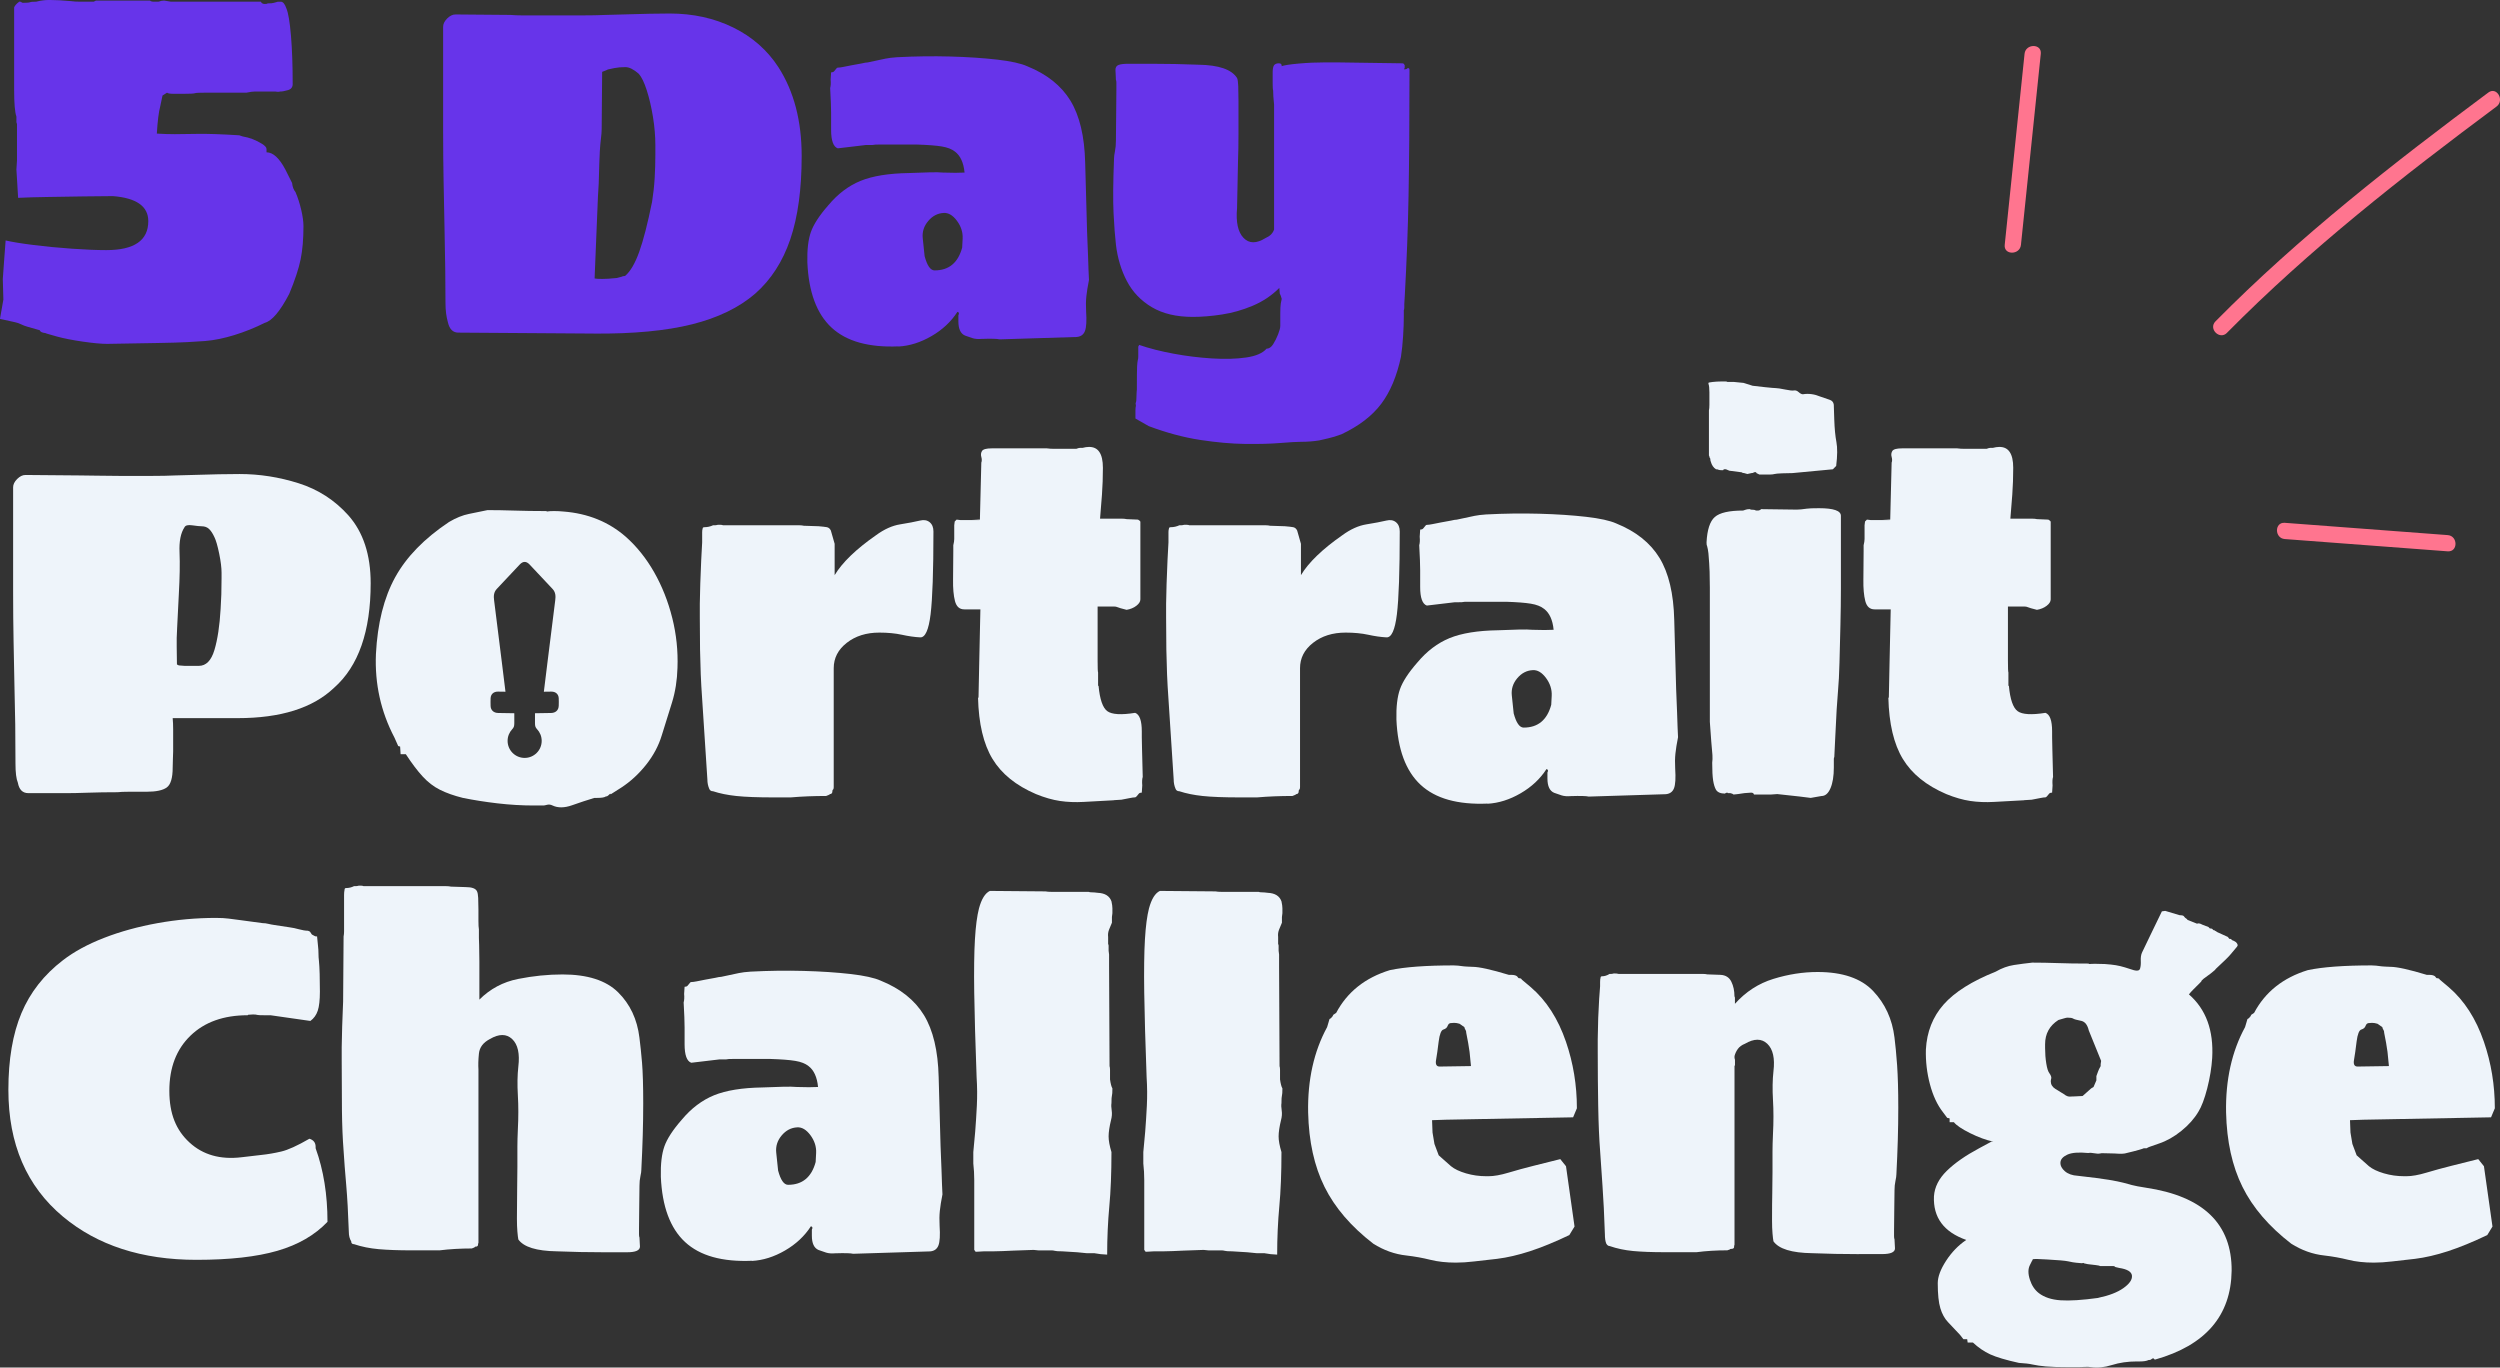<?xml version="1.0" encoding="UTF-8"?> <svg xmlns="http://www.w3.org/2000/svg" id="Layer_2" data-name="Layer 2" viewBox="0 0 954.69 522.24"><rect x="0" y="0" width="954.69" height="522.24" fill="#333333" stroke="none"/><defs><style> .cls-1 { fill: #6734ea; } .cls-2 { fill: #eef4fa; } .cls-3 { fill: #ff758f; } </style></defs><g id="Layer_1-2" data-name="Layer 1"><g><g><path class="cls-1" d="M41.02,131.32c-2.32,0-5.46-.29-9.44-.87-3.98-.58-7.27-1.23-9.88-1.95-1.45-.43-2.46-.73-3.04-.87-.58-.15-1.01-.29-1.3-.43-1.3-.14-2.03-.51-2.17-1.09l-4.56-1.3c-1.01-.29-1.88-.61-2.61-.98-.73-.36-1.45-.61-2.17-.76l-5.86-1.3,1.3-7.38-.22-7.81.43-6.08.65-8.68c2.46.58,6,1.16,10.64,1.74,4.63.58,9.51,1.05,14.65,1.41,5.13.36,9.51.54,13.13.54,10.71,0,16.06-3.69,16.06-11.07,0-5.64-4.49-8.82-13.46-9.55-2.9,0-6.66.04-11.29.11-4.63.07-9.22.15-13.78.22-4.56.07-8.29.18-11.18.33l-.65-10.85.22-3.47v-13.89c-.15-.29-.22-.58-.22-.87v-1.95c-.58-1.59-.87-4.99-.87-10.2V2.82c.29-.72.94-1.44,1.95-2.17h.43l.87.43c1.44,0,2.39-.07,2.82-.22.29-.14,1.09-.22,2.39-.22,1.59-.43,3.26-.65,4.99-.65,1.16,0,2.42.04,3.8.11,1.37.07,2.86.18,4.45.33,1.01.15,2.24.22,3.69.22h4.99l.87-.43h20.62c.29.29.79.43,1.52.43h1.74c.72-.29,1.44-.43,2.17-.43l2.61.43h34.29c.29.58.79.87,1.52.87.58,0,.94-.07,1.09-.22,1.16,0,1.95-.07,2.39-.22.43-.14.94-.29,1.52-.43h1.09c.87,0,1.59.87,2.17,2.6.72,1.74,1.3,5.21,1.74,10.42s.65,11.36.65,18.45c0,1.3-.73,2.1-2.17,2.39-.58.15-1.05.25-1.41.33-.36.07-.76.11-1.19.11-.58.15-1.23.15-1.95,0h-7.71c-.8,0-1.85.15-3.15.43h-14.98c-2.9,0-4.49.07-4.78.22-.43.15-1.81.22-4.12.22h-4.12c-1.3,0-2.1-.14-2.39-.43l-1.74,1.09-.87,4.12c-.58,2.17-1.01,5.64-1.3,10.42,2.46.15,4.74.22,6.84.22s4.99-.03,8.68-.11c3.69-.07,9.01.11,15.95.54l1.3.43c2.61.43,5.06,1.38,7.38,2.82,1.16.73,1.74,1.38,1.74,1.95v1.3c2.46,0,4.85,2.17,7.16,6.51l2.61,5.21c.14,1.45.58,2.6,1.3,3.47.87,2.03,1.59,4.27,2.17,6.73.58,2.46.87,4.56.87,6.29,0,4.92-.36,9.15-1.09,12.7-.73,3.55-2.17,7.92-4.34,13.13-3.47,6.66-6.59,10.35-9.33,11.07-3.76,1.88-7.63,3.44-11.61,4.67-3.98,1.23-7.7,1.99-11.18,2.28-1.88.14-4.2.29-6.95.43-2.75.14-6.48.25-11.18.33-4.7.07-11.11.18-19.21.33Z"></path><path class="cls-1" d="M226.7,127.38l-51.68-.36c-2.06,0-3.39-1.33-3.99-3.99-.61-2.18-.91-4.59-.91-7.25,0-4.11-.03-8.4-.09-12.87-.06-4.47-.15-9.55-.27-15.23-.12-5.92-.24-12-.36-18.23-.12-6.22-.18-12.66-.18-19.31V10.23c0-1.09.51-2.14,1.54-3.17s2.09-1.54,3.17-1.54l21.04.18c1.33.12,2.9.18,4.71.18h22.49c3.5,0,6.53-.06,9.07-.18l6.71-.18c3.75-.12,7.1-.21,10.06-.27,2.96-.06,5.53-.09,7.71-.09,8.95,0,17.05,1.78,24.3,5.35,7.25,3.57,12.99,8.61,17.23,15.14,5.92,9.19,8.89,20.49,8.89,33.91,0,12.69-1.45,23.3-4.35,31.83-2.9,8.52-7.38,15.45-13.42,20.76-6.17,5.32-14.21,9.22-24.12,11.7-9.92,2.48-22.43,3.66-37.54,3.54ZM228.33,75.33l-1.27,31.01c.6.12,1.57.18,2.9.18.73,0,1.54-.03,2.45-.09.91-.06,1.96-.15,3.17-.27.36-.12.69-.21,1-.27.3-.06.63-.15,1-.27.12-.12.33-.18.63-.18s.51-.06.63-.18c1.93-1.69,3.69-4.71,5.26-9.07,1.57-4.35,3.2-10.7,4.9-19.04.48-3.02.82-6.04,1-9.07.18-3.02.27-6.04.27-9.07v-3.45c0-3.5-.3-7.13-.91-10.88-.61-3.75-1.39-7.13-2.36-10.16-.97-3.02-1.99-5.14-3.08-6.35-1.94-1.69-3.63-2.54-5.08-2.54-1.57,0-2.96.12-4.17.36-1.21.24-2.06.42-2.54.54-.12.12-.85.42-2.18.91l-.18,21.76c0,.97-.09,2.18-.27,3.63-.18,1.45-.34,3.15-.45,5.08l-.18,4.35c-.12,5.93-.3,10.28-.54,13.06Z"></path><path class="cls-1" d="M343.13,132.27c-11.37.48-19.89-1.9-25.57-7.16-5.68-5.26-8.77-13.57-9.25-24.93-.12-4.83.33-8.7,1.36-11.61,1.03-2.9,3.23-6.29,6.62-10.16,3.63-4.35,7.74-7.46,12.33-9.34,4.59-1.87,10.76-2.87,18.5-2.99,3.02-.12,5.65-.21,7.89-.27,2.24-.06,3.96-.03,5.17.09,3.51.12,6.22.12,8.16,0-.36-3.75-1.57-6.41-3.63-7.98-1.21-.97-2.9-1.63-5.08-1.99-2.18-.36-5.32-.6-9.43-.73h-14.51c-1.21,0-1.85.03-1.9.09-.06.06-.63.09-1.72.09h-1.45l-10.7,1.27c-1.69-.6-2.54-2.96-2.54-7.07v-6.44c0-2-.12-5.17-.36-9.52.24-.84.3-1.93.18-3.26l.18-2.72c.48,0,.84-.12,1.09-.36l.91-1.09c.12-.24.3-.36.54-.36.48,0,1.18-.09,2.09-.27.91-.18,1.96-.39,3.17-.63l3.99-.73c.97-.24,1.69-.36,2.18-.36,3.38-.73,5.65-1.21,6.8-1.45,1.15-.24,2.63-.42,4.44-.54,6.89-.36,13.66-.45,20.31-.27,6.65.18,12.6.58,17.86,1.18,5.26.61,9.1,1.45,11.52,2.54,7.49,3.02,12.99,7.41,16.5,13.15,3.5,5.74,5.38,13.63,5.62,23.66l.73,26.48c.12,3.39.24,6.38.36,8.98.12,2.6.18,4.38.18,5.35l.18,3.99c-.48,2.42-.82,4.51-1,6.26-.18,1.75-.21,3.66-.09,5.71.24,3.63.09,6.14-.45,7.53-.54,1.39-1.6,2.14-3.17,2.27l-29.38.91c-.97-.24-3.26-.3-6.89-.18-1.33.12-2.48.03-3.45-.27-.97-.3-1.93-.63-2.9-1-1.69-.72-2.54-2.54-2.54-5.44v-2.18c0-.24.06-.42.18-.54v-.54c-.24-.24-.42-.36-.54-.36-2.42,3.75-5.71,6.83-9.88,9.25-4.17,2.42-8.37,3.75-12.6,3.99ZM356.91,103.26c5.44,0,8.95-2.9,10.52-8.7l.18-3.45c.12-2.42-.61-4.68-2.18-6.8-1.57-2.11-3.26-3.11-5.08-2.99-2.3.12-4.26,1.15-5.89,3.08-1.63,1.94-2.33,4.11-2.09,6.53l.72,6.89c.97,3.63,2.24,5.44,3.81,5.44Z"></path><path class="cls-1" d="M537.71,26c.36,0,.54.24.54.73,0,9.91-.03,18.77-.09,26.57-.06,7.8-.15,14.96-.27,21.49-.12,6.53-.3,12.88-.54,19.04-.24,6.17-.54,12.63-.91,19.4,0,.48-.03.97-.09,1.45-.06.48-.09.97-.09,1.45v1.36c0,.42-.06.76-.18,1v2.54c0,2.06-.09,4.5-.27,7.34-.18,2.84-.45,5.47-.82,7.89-1.57,7.37-4.08,13.36-7.53,17.95-3.45,4.59-8.49,8.46-15.14,11.61-1.93.72-3.6,1.24-4.99,1.54-1.39.3-2.57.57-3.54.82-2.18.36-4.53.54-7.07.54-1.57,0-4.17.15-7.8.45-3.63.3-8.07.42-13.33.36-5.26-.06-11.03-.58-17.32-1.54-6.29-.97-12.82-2.72-19.59-5.26l-5.08-2.9v-3.17c0-.67.06-1.24.18-1.72,0-.24-.03-.48-.09-.73-.06-.24-.03-.42.09-.54.12-.24.18-.73.18-1.45,0-.97.03-1.75.09-2.36.06-.61.09-.97.09-1.09,0-4.71.03-7.65.09-8.8.06-1.15.15-1.97.27-2.45.12-.36.18-.82.18-1.36v-3.9c.12,0,.18-.06.18-.18s.06-.24.18-.36c3.87,1.33,8.25,2.45,13.15,3.35,4.9.91,9.79,1.51,14.69,1.81,4.9.3,9.22.18,12.97-.36,3.75-.54,6.35-1.66,7.8-3.36.97,0,1.81-.58,2.54-1.72.73-1.15,1.36-2.42,1.9-3.81.54-1.39.82-2.45.82-3.17v-4.71c0-1.69.06-2.96.18-3.81l.36-1.81c-.24-.97-.48-1.63-.73-2l-.18-2.18c-2.9,2.9-6.29,5.17-10.16,6.8-3.87,1.63-7.8,2.75-11.79,3.35-3.99.61-7.68.91-11.06.91-6.29,0-11.52-1.24-15.69-3.72-4.17-2.48-7.34-5.8-9.52-9.97-2.18-4.17-3.57-8.79-4.17-13.87-.36-3.14-.67-7.13-.91-11.97-.24-4.83-.18-11.85.18-21.04,0-.6.12-1.51.36-2.72.24-1.21.36-2.54.36-3.99,0-2.3.03-5.38.09-9.25.06-3.87.09-7.31.09-10.34v-2.45c0-.66-.06-1.06-.18-1.18,0-.72-.03-1.42-.09-2.09-.06-.66-.09-1.24-.09-1.72,0-.97.39-1.6,1.18-1.9.78-.3,2.02-.45,3.72-.45h8.89c3.02,0,6.01.03,8.98.09,2.96.06,5.95.15,8.98.27,7.73.12,12.63,1.81,14.69,5.08.24.48.39,1.51.45,3.08.06,1.57.09,3.39.09,5.44v13.15c0,3.69-.06,7.1-.18,10.25l-.36,17.77c-.48,5.32.33,9.1,2.45,11.33,2.11,2.24,4.92,2.27,8.43.09,1.69-.73,2.78-1.81,3.26-3.26v-47.69c-.12-1.09-.21-2.09-.27-2.99-.06-.91-.09-1.72-.09-2.45-.12-.24-.18-1.15-.18-2.72v-4.17c0-1.33.18-2.24.54-2.72.36-.48.97-.73,1.81-.73.73,0,1.09.3,1.09.91v.18c.97-.36,3.14-.69,6.53-1,3.38-.3,6.83-.45,10.34-.45h3.99l25.03.36c.6,0,.91.18.91.54.12,0,.18.06.18.18v1.09c-.12,0-.18.18-.18.54l.91-.18c.24-.24.42-.36.54-.36Z"></path><path class="cls-2" d="M24.95,302.88h-14.14c-2.18,0-3.51-1.33-3.99-3.99-.61-1.45-.91-3.87-.91-7.25,0-5.32-.03-10.3-.09-14.96-.06-4.65-.15-9.04-.27-13.15-.12-5.92-.24-12-.36-18.23-.12-6.22-.18-12.66-.18-19.31v-39.9c0-1.09.51-2.14,1.54-3.17s2.09-1.54,3.17-1.54l20.85.18c1.93,0,4.17.03,6.71.09,2.54.06,5.38.09,8.52.09h12.15c3.5,0,6.47-.06,8.89-.18l6.71-.18c3.63-.12,6.95-.21,9.97-.27,3.02-.06,5.68-.09,7.98-.09,7.62,0,15.14,1.18,22.58,3.54s13.75,6.44,18.95,12.24c5.68,6.41,8.52,15.05,8.52,25.93,0,18.38-4.66,31.68-13.96,39.9-8.1,7.74-20.37,11.61-36.81,11.61h-24.84c.12,1.33.18,2.75.18,4.26v8.43c0,.85-.03,1.75-.09,2.72-.06.97-.09,2.12-.09,3.45,0,3.99-.76,6.53-2.27,7.62-1.51,1.09-4.08,1.63-7.71,1.63h-6.8c-1.88,0-3.3.06-4.26.18-4.11,0-7.86.06-11.24.18-3.39.12-6.29.18-8.7.18ZM70.65,254.28h5.26c2.78,0,4.77-2.02,5.98-6.07,1.21-4.05,1.99-9.28,2.36-15.69.12-1.69.21-3.54.27-5.53.06-1.99.09-4.08.09-6.26v-1.99c0-1.93-.3-4.38-.91-7.34-.61-2.96-1.21-5.05-1.81-6.26-.61-1.33-1.27-2.36-2-3.08s-1.69-1.09-2.9-1.09c-.73,0-1.9-.12-3.54-.36-1.63-.24-2.63,0-2.99.73-1.45,2.18-2.09,5.38-1.9,9.61.18,4.23.09,9.55-.27,15.96-.24,5.32-.45,9.49-.63,12.51-.18,3.02-.24,5.56-.18,7.62.06,2.06.09,4.29.09,6.71l.72.36,2.36.18Z"></path><path class="cls-2" d="M295.34,304.51c-6.05,0-10.76-.18-14.14-.54-3.39-.36-6.35-.97-8.89-1.81-.72,0-1.21-.3-1.45-.91-.48-1.09-.73-2.29-.73-3.63l-1.99-30.65c-.24-3.38-.42-6.53-.54-9.43-.12-2.9-.21-6.07-.27-9.52-.06-3.45-.09-7.53-.09-12.24v-5.26l.18-7.62.36-9.07.36-6.71v-3.9c0-.54.06-1,.18-1.36,0-.36.24-.54.72-.54,1.09,0,2.18-.24,3.26-.73h.73c.24,0,.6-.06,1.09-.18h1c.42,0,.75.06,1,.18h29.2c.6,0,1.15.06,1.63.18l5.62.18c1.45.12,2.51.24,3.17.36.66.12,1.18.54,1.54,1.27l1.45,5.08v11.97c2.9-4.83,8.16-9.91,15.78-15.23,3.14-2.3,6.22-3.69,9.25-4.17,3.02-.48,5.56-.97,7.62-1.45,1.45-.36,2.66-.15,3.63.63.97.79,1.45,1.97,1.45,3.54,0,15.11-.36,25.66-1.09,31.64-.73,5.98-2.06,8.92-3.99,8.8-2.18-.12-4.5-.45-6.98-1-2.48-.54-5.35-.82-8.61-.82-4.96,0-9.1,1.3-12.42,3.9-3.33,2.6-4.99,5.83-4.99,9.7v45.34c0,.61-.12.97-.36,1.09-.12.12-.18.42-.18.91-.12.48-.42.73-.91.73.12,0-.06.12-.54.36l-.91.36c-4.71,0-9.19.18-13.42.54h-6.71Z"></path><path class="cls-2" d="M425.36,305.6c-4.47.24-8.31.45-11.52.63-3.2.18-6.23.06-9.07-.36-2.84-.42-5.89-1.3-9.16-2.63-7.62-3.26-13.15-7.74-16.59-13.42-3.45-5.68-5.29-13.48-5.53-23.39h.18c.12-4.23.21-8.61.27-13.15.06-4.53.15-8.7.27-12.51.12-3.81.18-6.5.18-8.07h-6.17c-1.81,0-2.99-1.06-3.54-3.17-.54-2.11-.79-4.87-.73-8.25.06-3.38.09-6.95.09-10.7v-2.36c.24-.97.36-1.75.36-2.36v-5.26l.18-1.45.73-.73,1.45.18h4.9c1.81,0,2.66,0,2.54,0s-.58-.03-1.36-.09c-.79-.06-1.36-.09-1.72-.09h3.08l.54-21.76c.24-.6.24-1.33,0-2.18-.24-.84-.15-1.6.27-2.27.42-.66,1.66-1,3.72-1h21.04c.84.12,1.81.18,2.9.18h8.34c.6-.24,1.06-.36,1.36-.36h1c.48-.12.91-.21,1.27-.27.36-.06.73-.09,1.09-.09,3.63-.12,5.44,2.54,5.44,7.98,0,3.51-.12,6.92-.36,10.25-.24,3.33-.48,6.38-.73,9.16h8.34c.73,0,1.33.06,1.81.18l4.35.18.54.36c.24.12.36.3.36.54v29.56c0,.85-.52,1.66-1.54,2.45-1.03.79-2.27,1.3-3.72,1.54-1.93-.48-3.08-.82-3.45-1-.36-.18-.85-.27-1.45-.27h-6.17v20.67c0,2.78.06,4.29.18,4.53v5.08h.18c.48,5.2,1.6,8.43,3.36,9.7,1.75,1.27,5.29,1.48,10.61.63,1.69.61,2.54,2.96,2.54,7.07v2.18c0,.85.03,2.36.09,4.53.06,2.18.15,5.74.27,10.7-.24.72-.3,1.81-.18,3.26l-.18,2.72c-.48,0-.85.12-1.09.36l-.91,1.09c-.24.24-.42.36-.54.36-.48,0-1.15.09-1.99.27-.85.18-1.94.39-3.26.63l-2.9.18Z"></path><path class="cls-2" d="M473.41,304.51c-6.05,0-10.76-.18-14.14-.54-3.39-.36-6.35-.97-8.89-1.81-.72,0-1.21-.3-1.45-.91-.48-1.09-.73-2.29-.73-3.63l-1.99-30.65c-.24-3.38-.42-6.53-.54-9.43-.12-2.9-.21-6.07-.27-9.52-.06-3.45-.09-7.53-.09-12.24v-5.26l.18-7.62.36-9.07.36-6.71v-3.9c0-.54.06-1,.18-1.36,0-.36.24-.54.72-.54,1.09,0,2.18-.24,3.26-.73h.73c.24,0,.6-.06,1.09-.18h1c.42,0,.75.06,1,.18h29.2c.6,0,1.15.06,1.63.18l5.62.18c1.45.12,2.51.24,3.17.36.66.12,1.18.54,1.54,1.27l1.45,5.08v11.97c2.9-4.83,8.16-9.91,15.78-15.23,3.14-2.3,6.22-3.69,9.25-4.17,3.02-.48,5.56-.97,7.62-1.45,1.45-.36,2.66-.15,3.63.63.97.79,1.45,1.97,1.45,3.54,0,15.11-.36,25.66-1.09,31.64-.73,5.98-2.06,8.92-3.99,8.8-2.18-.12-4.5-.45-6.98-1-2.48-.54-5.35-.82-8.61-.82-4.96,0-9.1,1.3-12.42,3.9-3.33,2.6-4.99,5.83-4.99,9.7v45.34c0,.61-.12.97-.36,1.09-.12.12-.18.42-.18.91-.12.48-.42.73-.91.73.12,0-.06.12-.54.36l-.91.36c-4.71,0-9.19.18-13.42.54h-6.71Z"></path><path class="cls-2" d="M568.08,306.87c-11.37.48-19.89-1.9-25.57-7.16-5.68-5.26-8.77-13.57-9.25-24.93-.12-4.83.33-8.7,1.36-11.61,1.03-2.9,3.23-6.29,6.62-10.16,3.63-4.35,7.74-7.46,12.33-9.34,4.59-1.87,10.76-2.87,18.5-2.99,3.02-.12,5.65-.21,7.89-.27,2.24-.06,3.96-.03,5.17.09,3.51.12,6.22.12,8.16,0-.36-3.75-1.57-6.41-3.63-7.98-1.21-.97-2.9-1.63-5.08-1.99-2.18-.36-5.32-.6-9.43-.73h-14.51c-1.21,0-1.84.03-1.9.09-.06.06-.63.09-1.72.09h-1.45l-10.7,1.27c-1.69-.6-2.54-2.96-2.54-7.07v-6.44c0-1.99-.12-5.17-.36-9.52.24-.84.3-1.93.18-3.26l.18-2.72c.48,0,.84-.12,1.09-.36l.91-1.09c.12-.24.3-.36.54-.36.48,0,1.18-.09,2.09-.27.91-.18,1.96-.39,3.17-.63l3.99-.73c.97-.24,1.69-.36,2.18-.36,3.38-.73,5.65-1.21,6.8-1.45,1.15-.24,2.63-.42,4.44-.54,6.89-.36,13.66-.45,20.31-.27,6.65.18,12.6.58,17.86,1.18,5.26.61,9.1,1.45,11.52,2.54,7.49,3.02,12.99,7.41,16.5,13.15,3.5,5.74,5.38,13.63,5.62,23.66l.73,26.48c.12,3.39.24,6.38.36,8.98.12,2.6.18,4.38.18,5.35l.18,3.99c-.48,2.42-.82,4.51-1,6.26-.18,1.75-.21,3.66-.09,5.71.24,3.63.09,6.14-.45,7.53-.54,1.39-1.6,2.14-3.17,2.27l-29.38.91c-.97-.24-3.26-.3-6.89-.18-1.33.12-2.48.03-3.45-.27-.97-.3-1.93-.63-2.9-1-1.69-.72-2.54-2.54-2.54-5.44v-2.18c0-.24.06-.42.18-.54v-.54c-.24-.24-.42-.36-.54-.36-2.42,3.75-5.71,6.83-9.88,9.25-4.17,2.42-8.37,3.75-12.6,3.99ZM581.86,277.85c5.44,0,8.95-2.9,10.52-8.7l.18-3.45c.12-2.42-.61-4.68-2.18-6.8-1.57-2.11-3.26-3.11-5.08-2.99-2.3.12-4.26,1.15-5.89,3.08-1.63,1.94-2.33,4.11-2.09,6.53l.72,6.89c.97,3.63,2.24,5.44,3.81,5.44Z"></path><path class="cls-2" d="M691.39,304.69l-4.35-.54-8.34-.91-2.54.18h-6.35c-.12-.48-.48-.73-1.09-.73l-2.54.18c-.85.12-1.66.24-2.45.36-.79.12-1.36.18-1.72.18-.24-.24-.67-.42-1.27-.54h-.91c0-.12-.12-.18-.36-.18l-.54.18-.18.18c-1.69,0-2.84-.48-3.45-1.45-.48-.84-.85-2.02-1.09-3.54-.24-1.51-.36-3.78-.36-6.8.12-.84.15-1.81.09-2.9-.06-1.09-.21-2.84-.45-5.26l-.54-7.44v-51.32c0-2.05-.03-4.05-.09-5.98-.06-1.93-.21-4.29-.45-7.07-.12-1.09-.3-2.05-.54-2.9-.12-.12-.18-.54-.18-1.27.24-4.83,1.3-8.07,3.17-9.7,1.87-1.63,5.47-2.45,10.79-2.45l1.09-.36c.36-.12.78-.18,1.27-.18h.18c.12,0,.24.06.36.18,1.09,0,1.75.12,1.99.36h.73c.48,0,.91-.18,1.27-.54l13.6.18c.48,0,1.03-.03,1.63-.09.6-.06,1.33-.15,2.18-.27.73-.12,2.3-.18,4.71-.18,5.56,0,8.34.97,8.34,2.9v27.93c0,4.11-.06,8.7-.18,13.78-.12,5.08-.24,9.86-.36,14.33-.12,4.47-.3,7.98-.54,10.52l-.54,7.44c-.24,4.11-.42,7.68-.54,10.7-.12,3.02-.24,5.5-.36,7.44-.12.12-.18.39-.18.82v3.17c0,3.26-.42,5.89-1.27,7.89-.85,1.99-1.99,2.99-3.45,2.99l-4.17.73ZM671.81,181.19l-1.09-.54c0-.24-.12-.36-.36-.36-.36,0-.61.06-.73.18-.12.12-.36.18-.72.18l-1.63.36-1.27-.36c-.36,0-.61-.06-.73-.18-.12-.12-.36-.18-.72-.18l-4.17-.54-1.27-.54h-.91c0,.24-.12.36-.36.36-.85,0-1.39-.06-1.63-.18-.12-.12-.42-.18-.91-.18-.97-.6-1.63-1.57-1.99-2.9-.12-.24-.18-.51-.18-.82s-.06-.51-.18-.63c-.12-.12-.18-.27-.18-.45s-.06-.33-.18-.45v-17.23c.12-.48.18-1.21.18-2.18v-4.71c0-1.57-.12-2.66-.36-3.26v-.36c0-.12.54-.24,1.63-.36,1.09-.12,2.11-.18,3.08-.18h1.9c.3,0,.51.06.63.18h2.54l3.63.36,3.45,1.09c.84.12,2.42.3,4.71.54,2.3.24,3.69.36,4.17.36.6,0,1.78.18,3.54.54,1.75.36,2.87.48,3.35.36.6-.12,1.21.09,1.81.63.6.54,1.15.82,1.63.82,2.18-.36,4.41-.06,6.71.91,1.33.48,2.48.88,3.45,1.18.97.3,1.51.94,1.63,1.9l.18,5.62c.12,3.51.39,6.38.82,8.61.42,2.24.39,5.29-.09,9.16l-1.27,1.27-15.41,1.45c-.97,0-2.27.03-3.9.09-1.63.06-2.63.15-2.99.27-.48.12-.97.18-1.45.18h-4.35Z"></path><path class="cls-2" d="M772.99,305.6c-4.47.24-8.31.45-11.52.63-3.2.18-6.23.06-9.07-.36-2.84-.42-5.89-1.3-9.16-2.63-7.62-3.26-13.15-7.74-16.59-13.42-3.45-5.68-5.29-13.48-5.53-23.39h.18c.12-4.23.21-8.61.27-13.15.06-4.53.15-8.7.27-12.51.12-3.81.18-6.5.18-8.07h-6.17c-1.81,0-2.99-1.06-3.54-3.17-.54-2.11-.79-4.87-.73-8.25.06-3.38.09-6.95.09-10.7v-2.36c.24-.97.36-1.75.36-2.36v-5.26l.18-1.45.73-.73,1.45.18h4.9c1.81,0,2.66,0,2.54,0s-.58-.03-1.36-.09c-.79-.06-1.36-.09-1.72-.09h3.08l.54-21.76c.24-.6.24-1.33,0-2.18-.24-.84-.15-1.6.27-2.27.42-.66,1.66-1,3.72-1h21.04c.84.12,1.81.18,2.9.18h8.34c.6-.24,1.06-.36,1.36-.36h1c.48-.12.91-.21,1.27-.27.36-.06.73-.09,1.09-.09,3.63-.12,5.44,2.54,5.44,7.98,0,3.51-.12,6.92-.36,10.25-.24,3.33-.48,6.38-.73,9.16h8.34c.73,0,1.33.06,1.81.18l4.35.18.54.36c.24.12.36.3.36.54v29.56c0,.85-.52,1.66-1.54,2.45-1.03.79-2.27,1.3-3.72,1.54-1.93-.48-3.08-.82-3.45-1-.36-.18-.85-.27-1.45-.27h-6.17v20.67c0,2.78.06,4.29.18,4.53v5.08h.18c.48,5.2,1.6,8.43,3.36,9.7,1.75,1.27,5.29,1.48,10.61.63,1.69.61,2.54,2.96,2.54,7.07v2.18c0,.85.03,2.36.09,4.53.06,2.18.15,5.74.27,10.7-.24.72-.3,1.81-.18,3.26l-.18,2.72c-.48,0-.85.12-1.09.36l-.91,1.09c-.24.24-.42.36-.54.36-.48,0-1.15.09-1.99.27-.85.18-1.94.39-3.26.63l-2.9.18Z"></path><path class="cls-2" d="M118.17,434.86c1.57.48,2.36,1.51,2.36,3.08v.54c3.02,8.34,4.53,17.71,4.53,28.11-4.84,5.08-11.22,8.77-19.13,11.06-7.92,2.3-18.23,3.45-30.92,3.45-20.8,0-37.78-5.5-50.96-16.5-13.9-11.61-20.85-27.75-20.85-48.42,0-11.61,1.66-21.37,4.99-29.29,3.32-7.92,8.61-14.66,15.87-20.22,4.23-3.26,9.46-6.1,15.69-8.52,6.22-2.42,13.03-4.29,20.4-5.62,7.37-1.33,14.81-2,22.31-2,1.93,0,3.56.09,4.9.27,1.33.18,2.93.39,4.81.63,1.87.24,4.56.61,8.07,1.09.73,0,1.45.09,2.18.27.73.18,1.51.33,2.36.45l5.98.91c.97.12,2.11.36,3.45.73,1.33.36,2.42.54,3.26.54.12,0,.24.03.36.09.12.06.3.15.54.27.12.12.24.3.36.54.12.24.24.42.36.54.84.48,1.33.73,1.45.73h.54l.36,3.63c.12.97.18,1.93.18,2.9s.06,1.93.18,2.9c.12,1.21.21,2.84.27,4.9.06,2.06.09,4.29.09,6.71,0,3.26-.27,5.71-.82,7.35s-1.48,2.93-2.81,3.9l-15.23-2.18h-2.54c-1.21,0-1.97-.03-2.27-.09-.3-.06-.63-.12-1-.18-.36-.06-1.27-.03-2.72.09l-.18.18c-9.19,0-16.47,2.6-21.85,7.8-5.38,5.2-8.07,12.21-8.07,21.04s2.57,15.05,7.71,19.77c5.14,4.72,11.76,6.59,19.86,5.62l7.8-.91c2.29-.24,4.74-.66,7.34-1.27,2.6-.6,6.19-2.24,10.79-4.9Z"></path><path class="cls-2" d="M244.92,446.64c0,.61-.12,1.45-.36,2.54-.24,1.09-.36,2.3-.36,3.63,0,2.18-.03,4.71-.09,7.62-.06,2.9-.09,5.87-.09,8.89v2c0,.61.06,1.03.18,1.27,0,.61.03,1.21.09,1.81.06.61.09,1.15.09,1.63,0,1.45-1.63,2.18-4.9,2.18h-8.89c-3.02,0-6.02-.03-8.98-.09-2.96-.06-5.96-.15-8.98-.27-7.74-.12-12.63-1.63-14.69-4.53-.12-.6-.24-1.6-.36-2.99-.12-1.39-.18-3.05-.18-4.99,0-4.59.03-8.28.09-11.06.06-2.78.09-5.68.09-8.7v-7.71c0-1.75.06-3.96.18-6.62.24-4.59.24-8.91,0-12.97-.24-4.05-.18-7.71.18-10.97.6-4.96-.18-8.46-2.36-10.52-2.18-2.05-5.02-2.05-8.52,0-2.54,1.33-3.93,3.17-4.17,5.53-.24,2.36-.3,4.38-.18,6.08v66.19c-.12.24-.18.54-.18.91-.12.36-.36.54-.72.54h-.27c-.06,0-.21.12-.45.36l-.91.36c-2.18,0-4.29.06-6.35.18-2.06.12-4.05.3-5.98.54h-10.7c-4.96,0-9.13-.15-12.51-.45-3.39-.3-6.53-.93-9.43-1.9-.73,0-1.09-.36-1.09-1.09-.61-.97-.91-2.18-.91-3.63-.24-7.13-.58-13.12-1-17.95-.43-4.83-.76-9.19-1-13.06-.36-4.59-.57-9.73-.63-15.41-.06-5.68-.09-11.97-.09-18.86v-5.26l.18-7.98.36-9.43.18-24.84c.12-.6.18-1.24.18-1.9v-13.87c0-.84.06-1.51.18-2,0-.48.18-.72.54-.72,1.09,0,2.11-.24,3.08-.73h.73c.24,0,.6-.06,1.09-.18h.91c.36,0,.66.06.91.18h31.46c.79,0,1.42.06,1.9.18l5.62.18c2.42,0,3.87.54,4.35,1.63.24.48.39,1.33.45,2.54.06,1.21.09,2.66.09,4.35v4.35c0,1.57.06,2.66.18,3.26v3.26c0,.12.03,1.03.09,2.72.06,1.69.09,3.78.09,6.26v13.33c0,1.57,0,2.3,0,2.18v-.91c4.11-4.11,9.04-6.74,14.78-7.89,5.74-1.15,11.39-1.72,16.96-1.72,9.55,0,16.62,2.27,21.22,6.8,4.59,4.53,7.31,10.31,8.16,17.32.36,2.78.69,5.98,1,9.61.3,3.63.45,8.77.45,15.41,0,3.99-.06,8.07-.18,12.24-.12,4.17-.3,8.55-.54,13.15Z"></path><path class="cls-2" d="M287.18,481.46c-11.37.48-19.89-1.9-25.57-7.16-5.68-5.26-8.77-13.57-9.25-24.93-.12-4.83.33-8.7,1.36-11.61,1.03-2.9,3.23-6.29,6.62-10.16,3.63-4.35,7.74-7.46,12.33-9.34,4.59-1.87,10.76-2.87,18.5-2.99,3.02-.12,5.65-.21,7.89-.27,2.24-.06,3.96-.03,5.17.09,3.51.12,6.22.12,8.16,0-.36-3.75-1.57-6.41-3.63-7.98-1.21-.97-2.9-1.63-5.08-1.99s-5.32-.6-9.43-.73h-14.51c-1.21,0-1.84.03-1.9.09-.06.06-.63.09-1.72.09h-1.45l-10.7,1.27c-1.69-.6-2.54-2.96-2.54-7.07v-6.44c0-1.99-.12-5.17-.36-9.52.24-.84.3-1.93.18-3.26l.18-2.72c.48,0,.84-.12,1.09-.36l.91-1.09c.12-.24.3-.36.54-.36.48,0,1.18-.09,2.09-.27.91-.18,1.96-.39,3.17-.63l3.99-.73c.97-.24,1.69-.36,2.18-.36,3.38-.73,5.65-1.21,6.8-1.45,1.15-.24,2.63-.42,4.44-.54,6.89-.36,13.66-.45,20.31-.27,6.65.18,12.6.58,17.86,1.18,5.26.61,9.1,1.45,11.52,2.54,7.49,3.02,12.99,7.41,16.5,13.15,3.5,5.74,5.38,13.63,5.62,23.66l.73,26.48c.12,3.39.24,6.38.36,8.98.12,2.6.18,4.38.18,5.35l.18,3.99c-.48,2.42-.82,4.51-1,6.26-.18,1.75-.21,3.66-.09,5.71.24,3.63.09,6.14-.45,7.53-.54,1.39-1.6,2.14-3.17,2.27l-29.38.91c-.97-.24-3.26-.3-6.89-.18-1.33.12-2.48.03-3.45-.27-.97-.3-1.93-.63-2.9-1-1.69-.73-2.54-2.54-2.54-5.44v-2.18c0-.24.06-.42.18-.54v-.54c-.24-.24-.42-.36-.54-.36-2.42,3.75-5.71,6.83-9.88,9.25-4.17,2.42-8.37,3.75-12.6,3.99ZM300.96,452.45c5.44,0,8.95-2.9,10.52-8.7l.18-3.45c.12-2.42-.61-4.68-2.18-6.8-1.57-2.11-3.26-3.11-5.08-2.99-2.3.12-4.26,1.15-5.89,3.08-1.63,1.93-2.33,4.11-2.09,6.53l.72,6.89c.97,3.63,2.24,5.44,3.81,5.44Z"></path><path class="cls-2" d="M422.82,479.11l-2.54-.18-2.36-.36h-2.9c-.85-.12-2.06-.24-3.63-.36-1.57-.12-3.51-.24-5.8-.36-1.45,0-2.36-.06-2.72-.18-.48-.12-.91-.18-1.27-.18h-5.08l-1.81-.18c-3.39.12-5.96.21-7.71.27-1.75.06-3.11.12-4.08.18-.97.06-2.12.09-3.45.09h-3.63l-3.26.18-.54-.72v-26.66c0-.97-.03-2.02-.09-3.17-.06-1.15-.15-2.2-.27-3.17v-4.35l.72-7.8c.24-3.02.45-6.32.63-9.88.18-3.57.15-7.22-.09-10.97-.48-13.06-.79-23.82-.91-32.28-.12-8.46-.03-15.23.27-20.31.3-5.08.82-9,1.54-11.79.97-3.63,2.36-5.86,4.17-6.71l21.22.18c.6.12,1.39.18,2.36.18h14.14c.24.12.66.18,1.27.18s1.33.06,2.18.18c2.78.12,4.53,1.21,5.26,3.26.24,1.09.36,1.97.36,2.63v1.9l-.18,1.45v2.18c-.36.85-.73,1.72-1.09,2.63-.36.91-.48,1.84-.36,2.81v2.72c.12.12.18.34.18.63v1.9l.18,1.45v4.17l.18,38.45c.12.36.18.85.18,1.45v3.63c.24,1.69.54,2.84.91,3.45,0,1.45-.06,2.36-.18,2.72-.12.36-.18,1.33-.18,2.9-.12.73-.09,1.66.09,2.81.18,1.15.09,2.39-.27,3.72-.61,2.54-.91,4.6-.91,6.17s.36,3.57,1.09,5.98c0,7.98-.27,14.9-.82,20.76-.54,5.87-.82,12-.82,18.41Z"></path><path class="cls-2" d="M487.74,479.11l-2.54-.18-2.36-.36h-2.9c-.85-.12-2.06-.24-3.63-.36-1.57-.12-3.51-.24-5.8-.36-1.45,0-2.36-.06-2.72-.18-.48-.12-.91-.18-1.27-.18h-5.08l-1.81-.18c-3.39.12-5.96.21-7.71.27-1.75.06-3.11.12-4.08.18-.97.06-2.12.09-3.45.09h-3.63l-3.26.18-.54-.72v-26.66c0-.97-.03-2.02-.09-3.17-.06-1.15-.15-2.2-.27-3.17v-4.35l.72-7.8c.24-3.02.45-6.32.63-9.88.18-3.57.15-7.22-.09-10.97-.48-13.06-.79-23.82-.91-32.28-.12-8.46-.03-15.23.27-20.31.3-5.08.82-9,1.54-11.79.97-3.63,2.36-5.86,4.17-6.71l21.22.18c.6.12,1.39.18,2.36.18h14.14c.24.12.66.18,1.27.18s1.33.06,2.18.18c2.78.12,4.53,1.21,5.26,3.26.24,1.09.36,1.97.36,2.63v1.9l-.18,1.45v2.18c-.36.85-.73,1.72-1.09,2.63-.36.91-.48,1.84-.36,2.81v2.72c.12.12.18.34.18.63v1.9l.18,1.45v4.17l.18,38.45c.12.36.18.85.18,1.45v3.63c.24,1.69.54,2.84.91,3.45,0,1.45-.06,2.36-.18,2.72-.12.36-.18,1.33-.18,2.9-.12.73-.09,1.66.09,2.81.18,1.15.09,2.39-.27,3.72-.61,2.54-.91,4.6-.91,6.17s.36,3.57,1.09,5.98c0,7.98-.27,14.9-.82,20.76-.54,5.87-.82,12-.82,18.41Z"></path><path class="cls-2" d="M555.2,368.67c.48,0,1.03.03,1.63.09.6.06,1.33.15,2.18.27.24,0,.66.03,1.27.09.6.06,1.27.09,2,.09,2.54,0,7.19,1.03,13.96,3.08h1.09c.84,0,1.51.18,2,.54.12.12.24.27.36.45.12.18.24.27.36.27.6,0,.97.18,1.09.54l3.45,2.9c5.92,5.08,10.4,12.03,13.42,20.85,2.78,8.1,4.17,16.56,4.17,25.39l-1.45,3.45-48.6.91-5.26.18.18,4.72.73,4.35,1.63,4.35,4.71,4.17c1.33,1.09,3.23,1.99,5.71,2.72,2.48.73,5.05,1.09,7.71,1.09h.91c2.05,0,4.59-.45,7.62-1.36,3.02-.91,6.22-1.78,9.61-2.63l10.16-2.54,2.18,2.72,3.26,23.03-1.99,3.26c-5.56,2.66-10.58,4.71-15.05,6.17-4.47,1.45-8.64,2.42-12.51,2.9-3.39.36-6.32.69-8.8,1-2.48.3-4.81.45-6.98.45-3.63,0-6.89-.36-9.79-1.09-2.9-.72-5.93-1.27-9.07-1.63-4.47-.48-8.7-2-12.69-4.53-8.46-6.53-14.66-13.75-18.59-21.67-3.93-7.92-6.01-17.38-6.26-28.38-.24-12.45,2.18-23.33,7.25-32.64l.91-3.08c.48-.24.75-.45.82-.63.06-.18.15-.27.27-.27l.36-.72,1.09-.73c4.23-7.98,11.06-13.42,20.49-16.32,5.68-1.21,13.84-1.81,24.48-1.81ZM555.2,390.61c-.36,0-.79.03-1.27.09-.48.06-.85.39-1.09,1-.24.73-.79,1.21-1.63,1.45-.85.24-1.45,1.75-1.81,4.53-.36,3.02-.7,5.38-1,7.07-.3,1.69.15,2.54,1.36,2.54l11.97-.18-.54-5.44-.54-3.45-.73-3.81c0-.48-.09-.84-.27-1.09-.18-.24-.33-.6-.45-1.09l-1.81-1.27c-.73-.24-1.45-.36-2.18-.36Z"></path><path class="cls-2" d="M709.89,478.92c-3.02,0-6.02-.03-8.98-.09-2.96-.06-5.96-.15-8.98-.27-7.74-.12-12.63-1.63-14.69-4.53-.12-.6-.24-1.6-.36-2.99-.12-1.39-.18-3.05-.18-4.99,0-4.59.03-8.1.09-10.52.06-2.42.09-5.14.09-8.16v-7.71c0-1.75.06-3.96.18-6.62.24-4.59.24-8.91,0-12.97-.24-4.05-.18-7.71.18-10.97.6-4.96-.18-8.46-2.36-10.52-2.18-2.05-5.02-2.05-8.52,0-1.21.48-2.12,1.15-2.72,1.99-.61.85-1.03,1.75-1.27,2.72v1.63c0-.24.03-.42.09-.54.06-.12.09-.24.09-.36v2.9h-.18v68.37c-.12.24-.18.61-.18,1.09-.12.36-.48.54-1.09.54-.24,0-.42.06-.54.18-.12.12-.24.18-.36.18s-.3.06-.54.18c-2.06,0-4.08.06-6.08.18-1.99.12-3.9.3-5.71.54h-12.15c-4.84,0-8.86-.15-12.06-.45-3.2-.3-6.2-.94-8.98-1.9-.48,0-.91-.3-1.27-.91-.36-.84-.54-2.05-.54-3.63-.24-7.13-.54-13.27-.91-18.41-.36-5.14-.67-9.58-.91-13.33-.36-4.59-.61-10.31-.73-17.14-.12-6.83-.18-13.69-.18-20.58v-5.08l.18-7.98.36-7.25.36-4.9v-1.63c0-.72.06-1.27.18-1.63,0-.36.18-.54.54-.54.97,0,1.93-.3,2.9-.91h.63c.3,0,.63-.06,1-.18.84,0,1.45.06,1.81.18h32.01c.78,0,1.42.06,1.9.18l5.08.18c1.93.12,3.29,1,4.08,2.63.79,1.63,1.18,3.48,1.18,5.53l.18.54v2.36c4.11-4.59,9-7.77,14.69-9.52,5.68-1.75,11.3-2.63,16.86-2.63,9.55,0,16.62,2.42,21.22,7.25,4.59,4.84,7.31,10.76,8.16,17.77.36,2.78.69,6.29,1,10.52.3,4.23.45,9.67.45,16.32,0,3.99-.06,8.07-.18,12.24-.12,4.17-.3,8.55-.54,13.15,0,.61-.12,1.45-.36,2.54-.24,1.09-.36,2.3-.36,3.63,0,2.18-.03,4.53-.09,7.07-.06,2.54-.09,5.32-.09,8.34v2c0,.61.06,1.03.18,1.27,0,.61.03,1.21.09,1.81.06.61.09,1.15.09,1.63,0,1.45-1.63,2.18-4.9,2.18h-8.89Z"></path><path class="cls-2" d="M790.04,522.08c-3.87,0-6.8-.09-8.8-.27-1.99-.18-3.66-.42-4.99-.72-1.33-.3-3.08-.52-5.26-.63-4.96-1.09-8.61-2.18-10.97-3.26-2.36-1.09-4.56-2.6-6.62-4.53h-2l-.18-1.27h-1.45l-1.27-1.63c-1.81-1.93-3.36-3.57-4.62-4.9-1.27-1.33-2.24-3.08-2.9-5.26-.67-2.18-1-5.38-1-9.61,0-2.42,1.06-5.26,3.17-8.52,2.11-3.26,4.68-5.92,7.71-7.98-8.58-3.02-12.69-8.58-12.33-16.68.24-3.5,1.87-6.74,4.9-9.7,3.02-2.96,7.13-5.83,12.33-8.61l4.71-2.54h.73c-2.78-.6-5.74-1.69-8.89-3.26-3.15-1.57-5.2-2.96-6.17-4.17h-1.63v-1.45c-.12,0-.24-.03-.36-.09-.12-.06-.3-.09-.54-.09l-1.63-2.18c-2.18-2.78-3.84-6.35-4.99-10.7-1.15-4.35-1.66-8.76-1.54-13.24.36-6.77,2.63-12.51,6.8-17.23,4.17-4.71,10.79-8.89,19.86-12.51,2.3-1.33,4.62-2.18,6.98-2.54,2.36-.36,4.68-.66,6.98-.91,3.02,0,6.28.06,9.79.18,3.5.12,6.95.18,10.34.18h.91c.48,0,.72.06.72.18,1.09-.12,3.08-.12,5.98,0,1.69.12,3.08.27,4.17.45,1.09.18,2.24.45,3.45.82l3.45,1.09c1.33.36,2.11.15,2.36-.63.24-.79.33-1.78.27-2.99-.06-1.21.09-2.24.45-3.08.97-2.05,2.09-4.38,3.35-6.98,1.27-2.6,2.69-5.53,4.26-8.8l1.27-.18,5.44,1.63c.84,0,1.39.12,1.63.36.36.49.66.79.91.91.24.12.42.3.54.54l3.63,1.45c.48-.24,1.15-.12,1.99.36l2.36.91.54.54c.48,0,.78.06.91.18l.54.54c.24-.24.36-.18.36.18.24,0,.42.06.54.18l.54.36,3.99,1.81.54.72c.48,0,.73.06.73.18.36.36.66.54.91.54l.91.54c.73.72.84,1.33.36,1.81-.85.97-1.63,1.9-2.36,2.81-.73.91-2.6,2.75-5.62,5.53-.24.36-.57.7-1,1-.42.3-.76.58-1,.82l-2.72,2c-.61.48-.91.85-.91,1.09l-1.63,1.63-1.45,1.45c-.61.61-1.15,1.21-1.63,1.81,6.53,5.68,9.49,13.78,8.89,24.3-.24,3.75-.88,7.62-1.9,11.61-1.03,3.99-2.15,6.95-3.36,8.89-1.57,2.66-3.75,5.11-6.53,7.35-2.78,2.24-5.62,3.84-8.52,4.81l-3.63,1.27c-.36.12-.73.3-1.09.54h-1.09c-.24.12-.88.34-1.9.63-1.03.3-2.81.76-5.35,1.36-.73.12-1.51.15-2.36.09-.85-.06-1.39-.09-1.63-.09-1.57,0-2.81-.03-3.72-.09-.91-.06-1.48-.03-1.72.09-.61.12-1.36.09-2.27-.09-.91-.18-1.66-.21-2.27-.09-3.63-.36-6.29-.15-7.98.63-1.69.79-2.57,1.78-2.63,2.99-.06,1.21.51,2.33,1.72,3.36,1.21,1.03,2.84,1.6,4.9,1.72,5.44.61,9.4,1.12,11.88,1.54,2.48.42,4.29.79,5.44,1.09,1.15.3,2.27.61,3.36.91,1.09.3,2.84.63,5.26,1,22,3.26,32.94,13.84,32.82,31.73-.24,17.17-9.97,28.47-29.2,33.91-.24,0-.42-.12-.54-.36-.12-.24-.48-.12-1.09.36-.12.12-.42.18-.91.18-.73.36-1.81.54-3.26.54h-1.27c-3.39,0-6.53.45-9.43,1.36-2.9.91-5.56,1.18-7.98.82-.61-.12-1.45-.15-2.54-.09-1.09.06-1.81.09-2.18.09h-3.81ZM801.28,495.61c4.11-.85,7.31-2.09,9.61-3.72,2.3-1.63,3.38-3.2,3.26-4.71-.12-1.51-1.75-2.51-4.9-2.99-1.21-.24-1.79-.42-1.72-.54.06-.12-.21-.18-.82-.18h-4.72c-.12-.12-.67-.24-1.63-.36-.97-.12-1.99-.24-3.08-.36-1.33-.24-1.81-.39-1.45-.45.36-.06.06-.03-.91.09-1.57-.12-2.69-.24-3.36-.36-.67-.12-1.27-.24-1.81-.36-.54-.12-1.48-.24-2.81-.36-1.57-.12-3.36-.24-5.35-.36-2-.12-3.3-.18-3.9-.18-.97,0-1.45.06-1.45.18s-.12.36-.36.73l-.72,1.45c-.73,1.45-.73,3.29,0,5.53.72,2.24,1.87,3.96,3.45,5.17,2.05,1.57,4.81,2.48,8.25,2.72,3.45.24,8.25-.06,14.42-.91ZM791.67,418.72l3.63-.18,3.26-2.9.91-.54,1.09-2.54v-1.63c.24-.6.45-1.18.63-1.72s.51-1.24,1-2.09v-.73l.18-1.27-4.71-11.61c-.48-2.05-1.39-3.26-2.72-3.63-1.81-.36-2.9-.66-3.26-.91-.36-.24-1.09-.36-2.18-.36-.24,0-.67.09-1.27.27-.61.18-1.33.39-2.18.63-3.39,2.18-5.08,5.26-5.08,9.25v1.45c0,2.06.15,4.02.45,5.89.3,1.88.69,3.11,1.18,3.72.6.85.84,1.51.72,1.99-.12.48-.18.85-.18,1.09,0,1.21.57,2.18,1.72,2.9,1.15.73,2.33,1.45,3.54,2.18.24.24.6.45,1.09.63.48.18,1.21.21,2.18.09Z"></path><path class="cls-2" d="M905.74,368.67c.48,0,1.03.03,1.63.09.6.06,1.33.15,2.18.27.24,0,.66.03,1.27.09.6.06,1.27.09,2,.09,2.54,0,7.19,1.03,13.96,3.08h1.09c.84,0,1.51.18,2,.54.12.12.24.27.36.45.12.18.24.27.36.27.6,0,.97.18,1.09.54l3.45,2.9c5.92,5.08,10.4,12.03,13.42,20.85,2.78,8.1,4.17,16.56,4.17,25.39l-1.45,3.45-48.6.91-5.26.18.18,4.72.73,4.35,1.63,4.35,4.71,4.17c1.33,1.09,3.23,1.99,5.71,2.72,2.48.73,5.05,1.09,7.71,1.09h.91c2.05,0,4.59-.45,7.62-1.36,3.02-.91,6.22-1.78,9.61-2.63l10.16-2.54,2.18,2.72,3.26,23.03-1.99,3.26c-5.56,2.66-10.58,4.71-15.05,6.17-4.47,1.45-8.64,2.42-12.51,2.9-3.39.36-6.32.69-8.8,1-2.48.3-4.81.45-6.98.45-3.63,0-6.89-.36-9.79-1.09-2.9-.72-5.93-1.27-9.07-1.63-4.47-.48-8.7-2-12.69-4.53-8.46-6.53-14.66-13.75-18.59-21.67-3.93-7.92-6.01-17.38-6.26-28.38-.24-12.45,2.18-23.33,7.25-32.64l.91-3.08c.48-.24.75-.45.82-.63.06-.18.15-.27.27-.27l.36-.72,1.09-.73c4.23-7.98,11.06-13.42,20.49-16.32,5.68-1.21,13.84-1.81,24.48-1.81ZM905.74,390.61c-.36,0-.79.03-1.27.09-.48.06-.85.39-1.09,1-.24.73-.79,1.21-1.63,1.45-.85.24-1.45,1.75-1.81,4.53-.36,3.02-.7,5.38-1,7.07-.3,1.69.15,2.54,1.36,2.54l11.97-.18-.54-5.44-.54-3.45-.73-3.81c0-.48-.09-.84-.27-1.09-.18-.24-.33-.6-.45-1.09l-1.81-1.27c-.73-.24-1.45-.36-2.18-.36Z"></path></g><g><path class="cls-3" d="M850.42,127.1c31.54-31.94,67-59.66,102.95-86.42,3.17-2.36.08-7.74-3.13-5.35-36.37,27.07-72.29,55.08-104.2,87.39-2.81,2.84,1.58,7.23,4.39,4.39h0Z"></path><path class="cls-3" d="M771.75,93.52c2.53-24.33,5.05-48.65,7.58-72.98.41-3.97-5.79-3.94-6.2,0-2.53,24.33-5.05,48.65-7.58,72.98-.41,3.97,5.79,3.94,6.2,0h0Z"></path><path class="cls-3" d="M872.5,205.85c20.74,1.56,41.48,3.12,62.22,4.69,3.98.3,3.96-5.9,0-6.2-20.74-1.56-41.48-3.12-62.22-4.69-3.98-.3-3.96,5.9,0,6.2h0Z"></path></g><path class="cls-2" d="M256.71,235.96c-1.57-6.29-3.87-12.09-6.89-17.41-3.02-5.32-6.65-9.85-10.88-13.6-6.53-5.68-14.45-8.89-23.76-9.61-1.21-.12-2.42-.18-3.63-.18s-2.12.06-2.72.18c0-.12-.12-.18-.36-.18h-.72c-3.75,0-7.5-.06-11.24-.18-3.75-.12-7.19-.18-10.34-.18-2.3.48-4.66.97-7.07,1.45-2.42.48-4.96,1.51-7.62,3.08-9.43,6.29-16.29,13.33-20.58,21.13-4.29,7.8-6.74,17.56-7.34,29.29-.48,11.37,1.87,22,7.07,31.92l1.45,3.26c.24,0,.39.03.45.09.06.06.15.09.27.09l.18,2.9h1.99c2.3,3.51,4.44,6.35,6.44,8.52,1.99,2.18,4.2,3.87,6.62,5.08,2.42,1.21,5.32,2.24,8.7,3.08,4.11.84,8.52,1.54,13.24,2.09s9.31.82,13.78.82h3.81c.24,0,.69-.09,1.36-.27.66-.18,1.36-.09,2.09.27,2.05.97,4.53.94,7.44-.09,2.9-1.03,5.74-1.97,8.52-2.81h1.09c1.69,0,2.78-.18,3.26-.54.36,0,.66-.12.91-.36.6-.61.91-.82.91-.63s.06.21.18.09l3.99-2.54c3.51-2.3,6.65-5.2,9.43-8.7,2.78-3.51,4.77-7.25,5.98-11.24,1.33-4.23,2.63-8.4,3.9-12.51,1.27-4.11,1.96-8.52,2.09-13.24.24-6.41-.42-12.75-1.99-19.04ZM213.35,269.63c-.06,1.58-1.19,2.61-2.88,2.64-2.02.04-4.04.06-6.17.1,0,1.03,0,3.54,0,3.81,0,1.09.17,1.64.8,2.29h0c1.09,1.16,1.76,2.72,1.76,4.45,0,3.6-2.92,6.51-6.51,6.51s-6.51-2.92-6.51-6.51c0-1.72.67-3.28,1.76-4.45h0c.63-.65.8-1.2.8-2.29,0-.27,0-2.78,0-3.81-2.13-.03-4.15-.05-6.17-.1-1.7-.03-2.82-1.06-2.88-2.64-.04-1-.03-2,0-2.99.07-1.57,1.17-2.55,2.82-2.53.94,0,1.88.03,2.86.04-.49-3.93-.96-7.77-1.43-11.61-.48-3.87-.96-7.73-1.45-11.59-.48-3.89-.95-7.78-1.46-11.67-.21-1.6-.18-3.1,1.02-4.38,2.92-3.1,5.82-6.21,8.74-9.3.66-.69,1.28-1.03,1.91-1.02.63-.01,1.25.33,1.91,1.02,2.92,3.09,5.82,6.2,8.74,9.3,1.2,1.27,1.23,2.78,1.02,4.38-.52,3.89-.98,7.78-1.46,11.67-.48,3.86-.97,7.73-1.45,11.59-.48,3.84-.95,7.68-1.43,11.61.98-.01,1.92-.03,2.86-.04,1.64-.01,2.75.96,2.82,2.53.04,1,.04,2,0,2.99Z"></path></g></g></svg> 